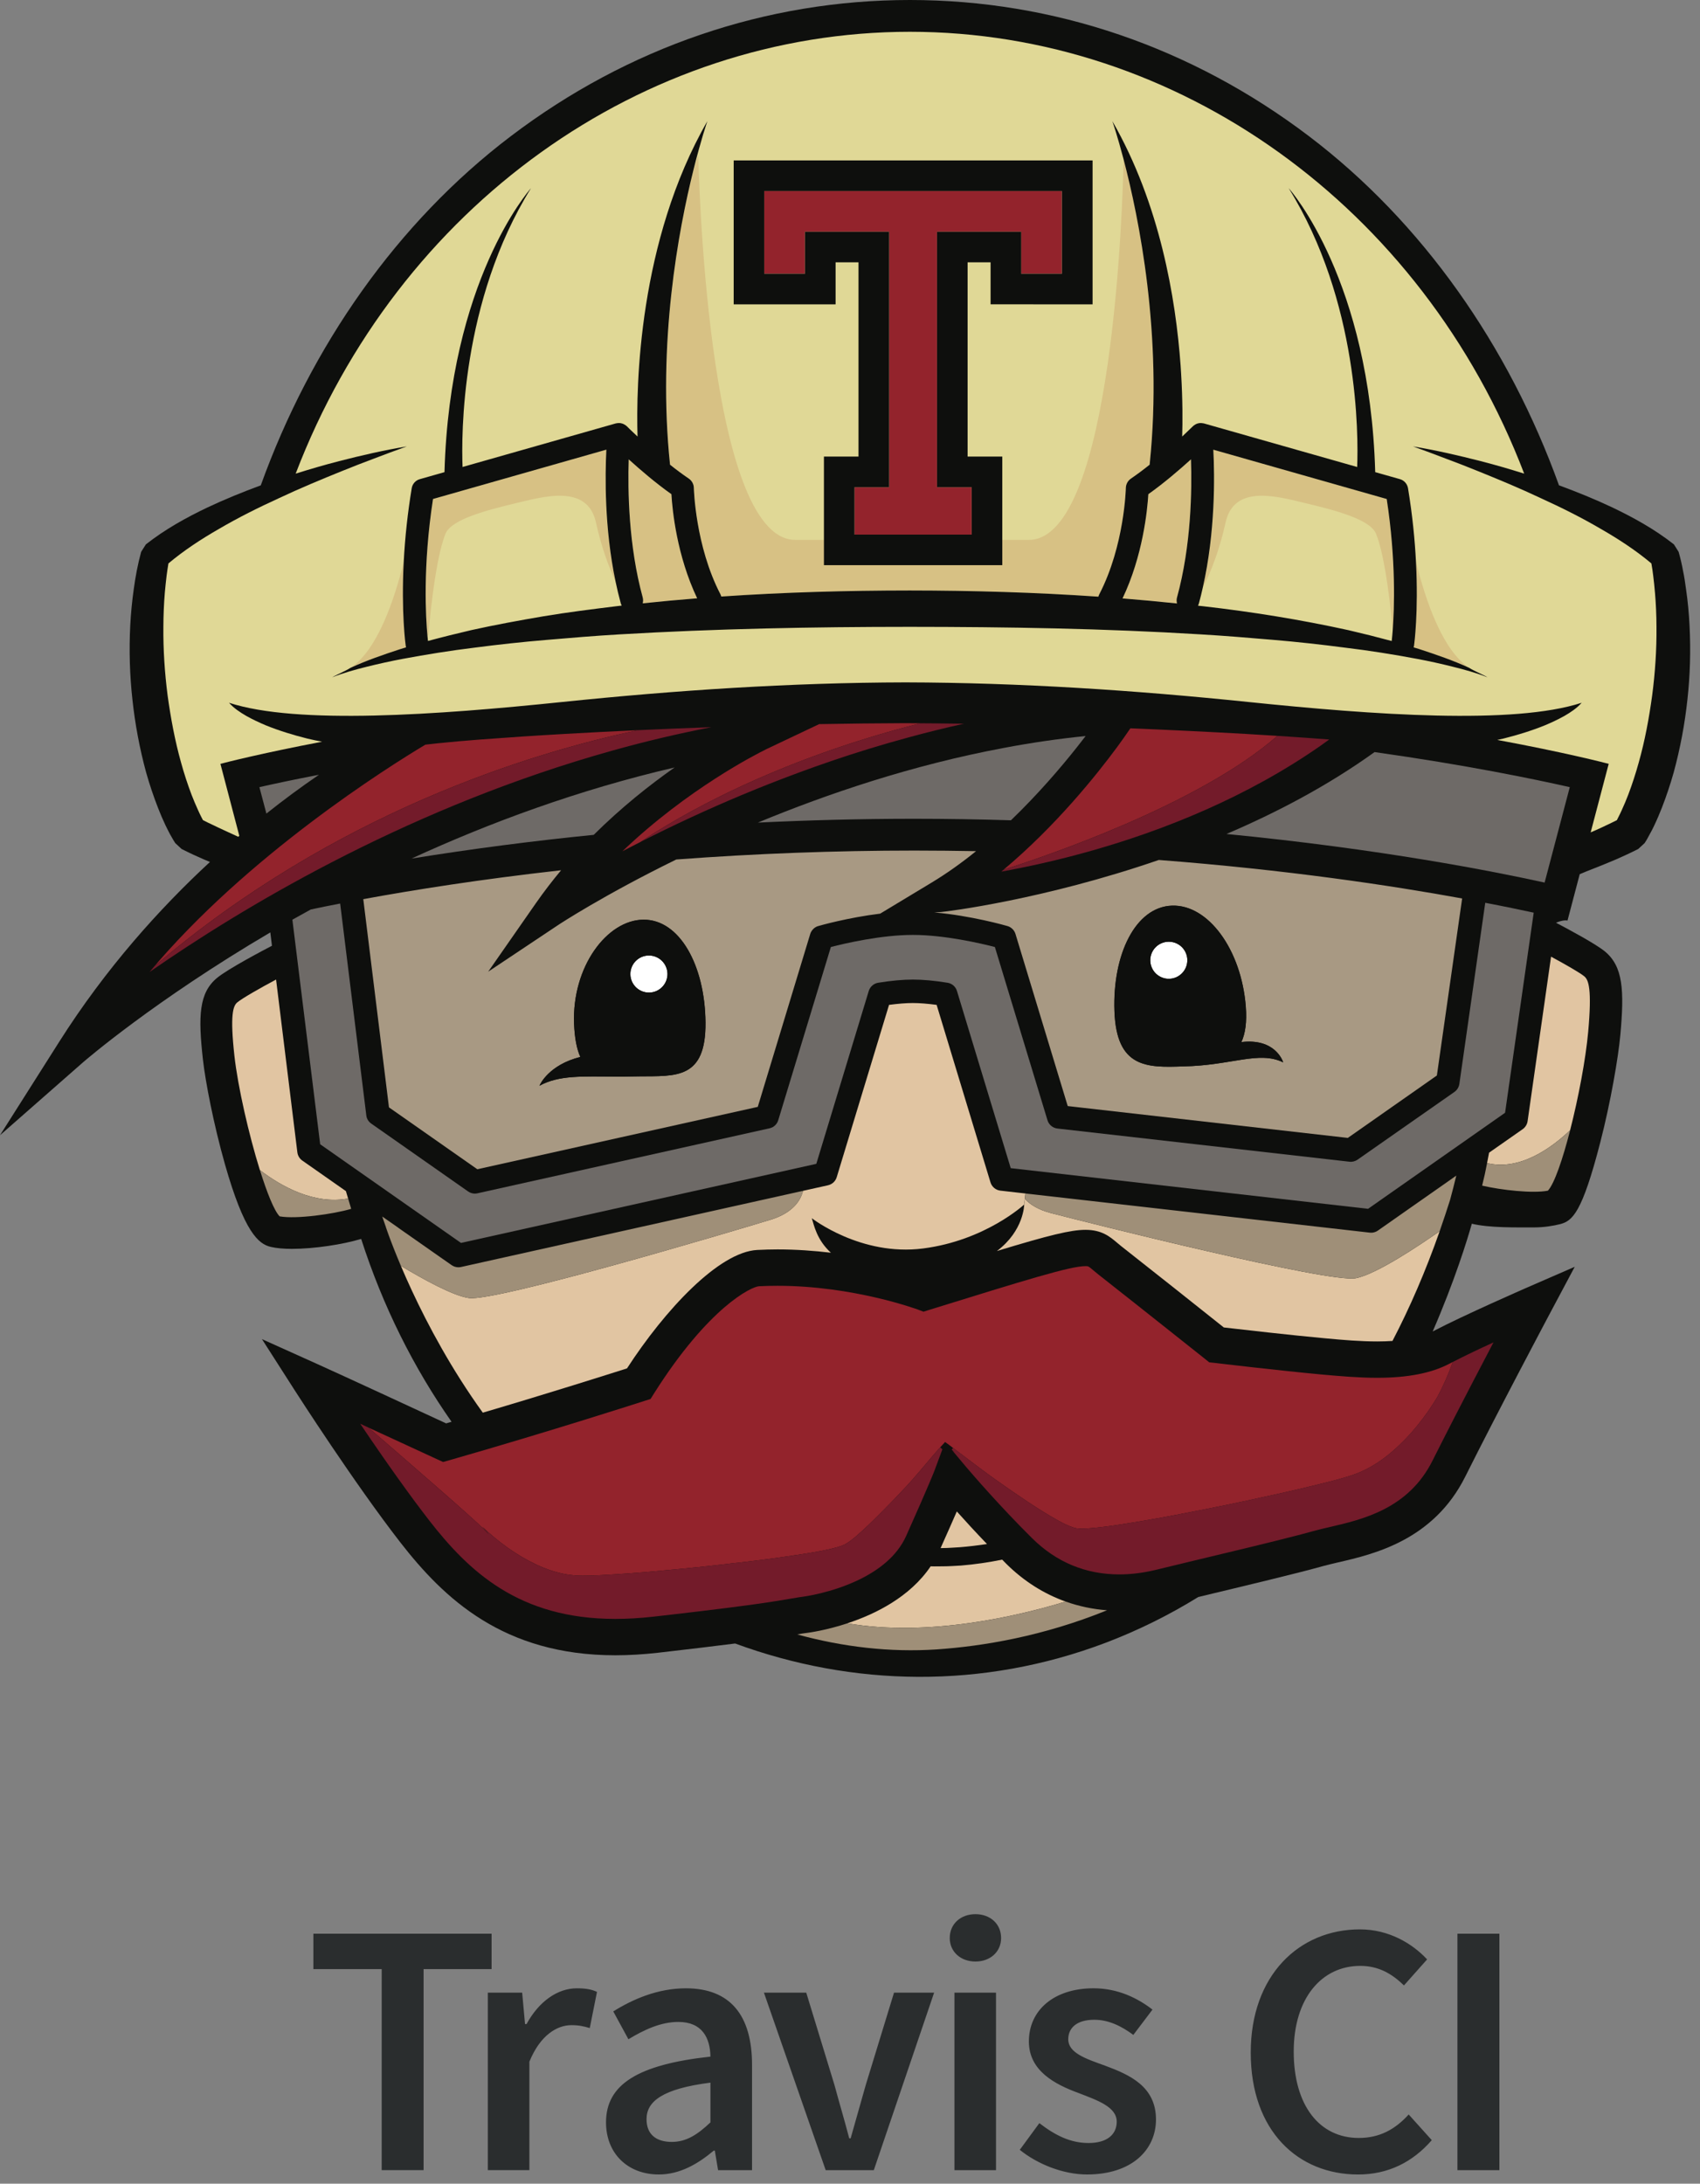 <?xml version="1.0" encoding="UTF-8"?> <svg xmlns="http://www.w3.org/2000/svg" width="95" height="122" viewBox="0 0 95 122" fill="none"><rect x="0" y="0" width="95" height="122" fill="#808080" stroke="none"/> <path d="M94.218 32.906C94.174 32.562 94.121 32.217 94.05 31.881C93.986 31.527 93.904 31.177 93.805 30.831L93.542 30.414C92.459 29.563 91.29 28.92 90.103 28.351C89.123 27.889 88.127 27.485 87.12 27.114C84.314 19.325 79.49 12.419 73.146 7.607C66.59 2.633 58.879 0 50.847 0C42.816 0 35.104 2.633 28.548 7.607C22.204 12.419 17.38 19.326 14.573 27.116C13.569 27.486 12.572 27.891 11.594 28.351C10.404 28.92 9.236 29.563 8.152 30.414L7.888 30.831C7.794 31.178 7.712 31.528 7.644 31.88C7.576 32.218 7.525 32.561 7.476 32.905C7.379 33.587 7.313 34.272 7.278 34.959C7.209 36.335 7.249 37.715 7.4 39.084C7.547 40.457 7.802 41.816 8.164 43.149C8.353 43.819 8.575 44.48 8.828 45.13C8.955 45.458 9.094 45.783 9.248 46.108C9.325 46.27 9.408 46.428 9.493 46.594C9.681 46.924 9.715 46.988 9.795 47.105L10.15 47.433C10.383 47.552 10.575 47.643 10.784 47.742L11.397 48.017C11.511 48.064 11.617 48.11 11.733 48.157C8.949 50.73 5.925 54.075 3.307 58.207L0 63.424L4.642 59.349C4.721 59.28 8.614 55.91 15.106 52.093L15.197 52.839C14.772 53.06 12.731 54.131 12.124 54.639C11.118 55.474 11.069 56.77 11.339 59.188C11.477 60.427 11.942 62.833 12.568 65.039C13.648 68.835 14.44 69.506 15.134 69.663C15.448 69.738 15.852 69.773 16.307 69.773C17.551 69.773 19.144 69.531 20.183 69.217C21.402 73.008 23.129 76.43 25.234 79.434C25.132 79.462 25.032 79.494 24.93 79.523C23.664 78.936 19.237 76.885 17.749 76.216L14.639 74.816L16.478 77.688C16.612 77.895 19.787 82.846 22.379 86.182C24.803 89.294 28.123 92.479 34.387 92.479C35.141 92.479 35.93 92.431 36.743 92.341C38.611 92.126 40.014 91.958 41.081 91.821C47.657 94.237 54.908 94.386 61.789 91.779C63.591 91.093 65.323 90.238 66.963 89.223C69.616 88.586 72.518 87.895 73.951 87.492C74.181 87.43 74.469 87.361 74.768 87.291C76.765 86.831 80.103 86.057 81.883 82.496C83.677 78.904 86.602 73.399 86.632 73.343L88 70.775L85.335 71.934C85.193 71.999 81.816 73.469 80.062 74.388C81.281 71.582 81.999 69.26 82.249 68.368C83.231 68.604 84.688 68.574 85.759 68.574C86.285 68.574 86.827 68.482 87.178 68.393C87.875 68.216 88.412 67.753 89.423 63.837C90.012 61.56 90.434 59.081 90.55 57.807C90.774 55.327 90.701 53.998 89.689 53.159C89.185 52.743 87.705 51.946 86.952 51.553C87.374 51.373 87.58 51.426 87.596 51.431L88.279 48.84C88.52 48.737 88.774 48.633 89.064 48.522C89.476 48.358 89.889 48.195 90.302 48.017L90.911 47.742C91.123 47.642 91.314 47.552 91.547 47.433L91.903 47.105C91.98 46.988 92.021 46.923 92.068 46.834C92.294 46.428 92.373 46.27 92.448 46.108C92.603 45.783 92.74 45.457 92.869 45.13C93.122 44.48 93.343 43.819 93.532 43.149C93.894 41.816 94.15 40.457 94.297 39.084C94.45 37.715 94.485 36.336 94.416 34.959C94.383 34.272 94.317 33.587 94.218 32.906Z" fill="#0E0F0D"></path> <path d="M55.155 86.264C54.651 86.339 54.148 86.401 53.651 86.441C53.327 86.457 52.988 86.489 52.678 86.489L52.562 86.492C52.951 85.626 53.246 84.953 53.469 84.443C53.924 84.953 54.502 85.583 55.155 86.264Z" fill="#E1C5A2"></path> <path d="M54.545 47.553C53.758 48.191 52.929 48.786 52.066 49.307L49.187 51.044C47.382 51.265 45.814 51.711 45.725 51.738C45.672 51.749 45.623 51.774 45.576 51.802C45.433 51.887 45.327 52.021 45.278 52.179L42.346 61.84L26.674 65.325L21.736 61.867L20.301 50.235C23.105 49.72 26.853 49.125 31.356 48.62C30.866 49.206 30.4 49.813 29.961 50.44L27.281 54.287L31.185 51.685C31.244 51.644 33.728 50.009 37.794 48.019C42.224 47.687 46.664 47.521 51.106 47.52C52.276 47.52 53.42 47.534 54.545 47.553V47.553ZM30.151 60.658C31.265 60.056 32.523 60.144 34.492 60.149C34.702 60.152 34.92 60.15 35.147 60.144C35.341 60.144 35.535 60.141 35.742 60.135C37.771 60.114 39.457 60.306 39.427 57.122C39.397 53.938 37.981 51.362 35.953 51.382C33.925 51.4 31.962 54.01 32.083 57.193C32.115 58.022 32.239 58.621 32.433 59.051C30.666 59.496 30.177 60.589 30.151 60.658ZM81.708 50.197L80.296 60.088L75.319 63.574L59.667 61.795L56.747 52.179C56.715 52.074 56.657 51.978 56.579 51.902C56.501 51.825 56.405 51.768 56.3 51.738C56.204 51.709 54.266 51.155 52.212 50.977L52.588 50.953C52.911 50.928 58.309 50.267 64.756 48.046C71.893 48.593 77.723 49.469 81.708 50.197ZM71.708 59.352C71.687 59.275 71.258 57.996 69.374 58.22C69.59 57.747 69.688 57.108 69.619 56.231C69.37 53.053 67.52 50.527 65.494 50.598C63.465 50.668 62.168 53.303 62.28 56.492C62.392 59.673 64.092 59.651 66.12 59.579C68.844 59.527 70.339 58.691 71.708 59.352Z" fill="#A89983"></path> <path d="M66.352 53.63C66.357 53.905 66.253 54.17 66.062 54.368C65.871 54.566 65.61 54.68 65.335 54.685C65.199 54.688 65.064 54.663 64.938 54.613C64.811 54.563 64.696 54.489 64.598 54.395C64.5 54.3 64.422 54.187 64.368 54.062C64.313 53.938 64.284 53.803 64.282 53.667C64.279 53.532 64.303 53.397 64.353 53.27C64.403 53.143 64.477 53.028 64.571 52.93C64.665 52.832 64.778 52.753 64.903 52.699C65.027 52.645 65.161 52.615 65.297 52.613C65.433 52.61 65.569 52.634 65.696 52.684C65.823 52.733 65.939 52.807 66.037 52.902C66.135 52.997 66.213 53.11 66.267 53.235C66.321 53.36 66.35 53.494 66.352 53.63M37.301 54.392C37.308 54.667 37.206 54.932 37.017 55.132C36.828 55.331 36.568 55.447 36.294 55.454C36.158 55.458 36.022 55.435 35.894 55.387C35.767 55.338 35.65 55.265 35.551 55.171C35.452 55.078 35.372 54.965 35.316 54.841C35.261 54.716 35.23 54.582 35.227 54.445C35.223 54.309 35.247 54.174 35.296 54.047C35.345 53.919 35.418 53.803 35.512 53.705C35.606 53.606 35.718 53.527 35.843 53.472C35.967 53.416 36.102 53.386 36.238 53.383C36.513 53.376 36.779 53.479 36.978 53.668C37.178 53.857 37.294 54.118 37.301 54.392Z" fill="white"></path> <path d="M88.535 54.548C88.291 54.346 87.474 53.879 86.677 53.448L85.365 62.642C85.352 62.731 85.32 62.816 85.273 62.892C85.225 62.969 85.163 63.035 85.09 63.087L83.213 64.399C83.169 64.621 83.134 64.807 83.101 64.98C84.945 65.434 86.736 64.104 87.742 63.145C88.207 61.334 88.612 59.183 88.752 57.644C88.966 55.258 88.776 54.746 88.535 54.548ZM59.549 89.478C58.331 89.045 57.215 88.338 56.243 87.378C56.162 87.295 56.085 87.216 56.004 87.135C55.244 87.29 54.475 87.401 53.702 87.466C53.371 87.481 53.057 87.509 52.712 87.509L52.203 87.513L52.007 87.509C50.843 89.237 48.887 90.188 47.353 90.693C51.908 91.475 56.92 90.279 59.549 89.478ZM19.453 66.961C19.413 66.822 19.37 66.685 19.33 66.546L16.892 64.839C16.817 64.786 16.754 64.718 16.706 64.639C16.659 64.56 16.629 64.472 16.617 64.38L15.428 54.726C14.549 55.195 13.531 55.775 13.261 56.002C13.026 56.196 12.846 56.691 13.1 58.991C13.293 60.721 13.901 63.378 14.521 65.369C15.756 66.313 17.575 67.308 19.453 66.961ZM55.904 66.52C55.777 66.505 55.656 66.454 55.558 66.371C55.459 66.289 55.387 66.18 55.35 66.056L52.341 56.141C51.837 56.075 51.389 56.038 51.011 56.038C50.631 56.038 50.186 56.075 49.682 56.141L46.757 65.771C46.723 65.882 46.66 65.982 46.575 66.061C46.489 66.14 46.385 66.194 46.271 66.22L44.873 66.531C44.754 67.025 44.352 67.75 43.055 68.147C40.962 68.786 27.714 72.734 26.204 72.52C25.322 72.396 23.643 71.47 22.402 70.721C21.905 69.552 21.63 68.756 21.567 68.568V68.564L21.564 68.568C21.739 69.081 23.468 74.057 26.98 78.925C30.746 77.815 33.998 76.78 35.038 76.451C37.156 73.185 40.174 69.944 42.317 69.834C42.694 69.815 43.072 69.805 43.45 69.804C44.5 69.804 45.503 69.879 46.433 69.989C45.643 69.271 45.481 68.433 45.366 68.06C45.366 68.06 48.103 70.201 51.584 69.751C55.071 69.304 57.234 67.296 57.234 67.296L57.303 66.679L55.904 66.52" fill="#E1C5A2"></path> <path d="M58.736 67.775C58.014 67.588 57.559 67.29 57.271 66.98L57.235 67.296C57.235 67.296 57.223 68.76 55.707 69.894C58.627 69.009 59.834 68.71 60.661 68.71C61.571 68.71 62.021 69.09 62.416 69.423C62.49 69.485 62.565 69.551 62.655 69.621C64.571 71.129 66.482 72.644 68.389 74.164C69.302 74.27 72.204 74.602 74.03 74.768C75.081 74.866 76.033 74.945 76.966 74.945C77.264 74.945 77.547 74.935 77.815 74.917C78.777 73.073 79.664 71.033 80.453 68.785C79.373 69.542 76.913 71.2 75.76 71.413C74.261 71.694 60.85 68.324 58.736 67.775Z" fill="#E1C5A2"></path> <path d="M92.482 33.099C92.456 32.783 92.423 32.467 92.383 32.151C92.357 31.926 92.323 31.701 92.283 31.478C91.436 30.766 90.473 30.131 89.471 29.557C88.386 28.92 87.25 28.354 86.09 27.826C84.939 27.282 83.755 26.791 82.567 26.311C81.973 26.069 81.375 25.837 80.773 25.614C80.174 25.38 79.569 25.162 78.963 24.941C80.234 25.152 81.496 25.443 82.748 25.764C83.562 25.972 84.371 26.209 85.175 26.462C79.453 11.511 65.779 1.776 50.847 1.776C35.914 1.776 22.241 11.512 16.523 26.462C17.326 26.209 18.137 25.972 18.947 25.764C20.198 25.442 21.46 25.152 22.734 24.941C22.124 25.162 21.521 25.38 20.918 25.614C20.318 25.838 19.72 26.07 19.127 26.311C17.938 26.791 16.757 27.282 15.603 27.826C14.446 28.354 13.31 28.92 12.224 29.557C11.222 30.131 10.261 30.766 9.412 31.478C9.375 31.702 9.341 31.926 9.312 32.151C9.274 32.467 9.24 32.783 9.212 33.099C9.159 33.737 9.132 34.377 9.13 35.017C9.117 36.298 9.204 37.58 9.365 38.846C9.541 40.118 9.774 41.381 10.118 42.603C10.285 43.211 10.481 43.811 10.704 44.4C10.817 44.691 10.939 44.98 11.066 45.258C11.129 45.397 11.193 45.535 11.261 45.666L11.343 45.821C11.437 45.868 11.535 45.918 11.628 45.963L12.196 46.234C12.514 46.38 12.953 46.588 13.316 46.751C13.336 46.732 13.357 46.714 13.373 46.696L12.318 42.676C12.542 42.615 14.546 42.097 18 41.438C17.72 41.386 17.441 41.327 17.164 41.261C16.378 41.064 15.602 40.826 14.849 40.522C14.477 40.364 14.109 40.193 13.759 39.995C13.41 39.793 13.066 39.566 12.799 39.263C16.592 40.502 24.433 39.942 31.404 39.221C37.777 38.563 44.17 38.139 50.592 38.124C57.014 38.139 63.408 38.563 69.778 39.221C76.752 39.942 84.593 40.502 88.386 39.263C88.121 39.566 87.776 39.793 87.429 39.995C87.076 40.193 86.708 40.365 86.335 40.522C85.583 40.826 84.81 41.064 84.023 41.261C83.906 41.289 83.788 41.313 83.671 41.339C87.46 42.042 89.664 42.613 89.898 42.675L88.89 46.505C89.095 46.416 89.3 46.327 89.498 46.234L90.068 45.963C90.161 45.918 90.259 45.868 90.355 45.821L90.432 45.666C90.501 45.534 90.567 45.397 90.629 45.258C90.757 44.98 90.879 44.691 90.99 44.4C91.213 43.81 91.408 43.21 91.576 42.603C91.922 41.381 92.154 40.117 92.328 38.846C92.493 37.579 92.58 36.298 92.568 35.016C92.566 34.377 92.537 33.737 92.483 33.099" fill="#E0D896"></path> <path d="M66.558 25.663C66.616 27.373 66.574 30.477 65.777 33.38C65.745 33.491 65.749 33.607 65.777 33.714C64.763 33.608 63.748 33.515 62.732 33.433C63.871 31.047 64.119 28.506 64.175 27.61C65.049 26.989 65.919 26.243 66.558 25.663ZM37.523 27.61C37.576 28.505 37.824 31.04 38.962 33.427C37.947 33.508 36.932 33.601 35.92 33.709C35.947 33.606 35.949 33.492 35.92 33.381C35.124 30.481 35.082 27.378 35.137 25.663C35.778 26.243 36.645 26.989 37.523 27.61ZM79.022 36.084C79.016 36.112 79.009 36.141 79 36.169C79.112 36.201 79.221 36.233 79.332 36.27C80.271 36.577 81.21 36.899 82.107 37.313C80.609 36.34 79.66 33.533 79.13 31.387C79.276 34.196 79.035 35.977 79.022 36.084ZM33.888 25.123L24.2 27.878C23.62 31.647 23.797 34.525 23.89 35.523L23.939 35.494C23.939 35.494 24.255 31.389 24.898 29.814C25.23 29.005 27.258 28.489 28.803 28.119C30.353 27.752 32.824 27.014 33.303 29.189C33.599 30.533 34.007 31.651 34.397 32.475C33.775 29.487 33.815 26.565 33.888 25.123ZM67.805 25.123C67.885 26.621 67.921 29.717 67.219 32.825C67.659 31.98 68.148 30.735 68.489 29.189C68.968 27.014 71.438 27.752 72.987 28.12C74.536 28.489 76.562 29.005 76.893 29.814C77.439 31.147 77.748 34.291 77.829 35.226C77.921 34.024 78.024 31.322 77.496 27.878L67.805 25.123ZM37.446 25.962C37.787 26.236 38.139 26.496 38.5 26.742C38.669 26.86 38.773 27.052 38.777 27.258C38.779 27.291 38.851 30.483 40.263 33.2C40.283 33.241 40.297 33.286 40.311 33.328C43.819 33.089 47.338 32.992 50.848 32.99C54.36 32.992 57.876 33.096 61.383 33.336C61.397 33.29 61.41 33.245 61.434 33.2C62.843 30.483 62.919 27.291 62.919 27.258C62.922 27.156 62.948 27.057 62.996 26.967C63.045 26.877 63.114 26.8 63.198 26.742C63.546 26.504 63.884 26.253 64.212 25.989L64.257 25.864C64.99 18.725 63.645 12.145 62.79 8.894C62.745 11.117 62.218 30.164 57.492 30.164H44.446C39.427 30.164 39.023 8.689 39.023 8.689L38.765 9.452C37.909 12.876 36.734 19.17 37.446 25.962ZM22.694 36.167C22.69 36.139 22.682 36.112 22.676 36.084C22.66 35.977 22.418 34.194 22.564 31.382C22.034 33.529 21.082 36.341 19.582 37.314C20.479 36.898 21.423 36.576 22.363 36.268C22.472 36.233 22.585 36.201 22.694 36.167Z" fill="#D7C184"></path> <path d="M83.102 64.98C83.023 65.403 82.93 65.823 82.825 66.24C83.901 66.491 85.66 66.686 86.501 66.522C86.861 66.131 87.326 64.774 87.743 63.145C86.737 64.105 84.946 65.434 83.102 64.98M44.547 91.314C47.117 92.018 49.742 92.323 52.328 92.152C54.922 91.976 58.29 91.416 61.865 89.964C61.075 89.907 60.297 89.743 59.55 89.478C56.921 90.28 51.91 91.476 47.355 90.694C46.149 91.091 45.204 91.215 45.112 91.226C44.922 91.248 44.764 91.274 44.547 91.315M19.625 67.537C19.565 67.346 19.511 67.153 19.454 66.961C17.576 67.309 15.757 66.313 14.523 65.37C14.923 66.647 15.326 67.652 15.627 67.957C16.558 68.12 18.616 67.835 19.625 67.537ZM22.403 70.722C23.644 71.47 25.322 72.397 26.205 72.52C27.715 72.734 40.963 68.786 43.056 68.147C44.352 67.75 44.755 67.025 44.874 66.531L25.761 70.787C25.714 70.796 25.666 70.801 25.618 70.802H25.616C25.484 70.802 25.352 70.761 25.24 70.683L24.495 70.163L22.263 68.6V68.596L21.362 67.967C21.377 68.018 21.396 68.069 21.412 68.119C21.463 68.268 21.514 68.418 21.568 68.564V68.567C21.631 68.756 21.906 69.552 22.402 70.721M81.03 67.05C81.152 66.599 81.272 66.142 81.381 65.68L80.718 66.147L78.932 67.397L77 68.751C76.901 68.82 76.786 68.861 76.667 68.87C76.628 68.872 76.589 68.871 76.55 68.867L57.304 66.679L57.271 66.979C57.559 67.29 58.014 67.588 58.736 67.775C60.85 68.323 74.26 71.693 75.76 71.412C76.912 71.199 79.373 69.541 80.452 68.784C80.461 68.758 80.47 68.732 80.479 68.706C80.67 68.156 80.854 67.605 81.03 67.05Z" fill="#9F8F78"></path> <path d="M60.669 41.121C60.518 41.317 60.352 41.531 60.174 41.755C59.26 42.91 57.994 44.384 56.494 45.829C54.699 45.773 52.903 45.745 51.107 45.744C48.056 45.744 45.13 45.825 42.352 45.958C46.279 44.331 50.994 42.74 56.101 41.785C57.614 41.497 59.138 41.276 60.669 41.121ZM37.698 42.878C36.294 43.863 34.713 45.118 33.179 46.642C29.772 46.982 26.376 47.424 22.995 47.968C27.342 45.971 32.303 44.131 37.698 42.878ZM85.707 50.99L84.107 62.17L76.451 67.535L56.482 65.264L53.477 55.365C53.442 55.247 53.374 55.142 53.281 55.06C53.189 54.979 53.075 54.926 52.954 54.906C52.215 54.786 51.561 54.728 51.015 54.728C50.467 54.728 49.814 54.786 49.07 54.906C48.949 54.927 48.836 54.981 48.744 55.062C48.652 55.143 48.584 55.248 48.548 55.365L45.617 65.023L25.761 69.441L17.892 63.929L16.339 51.382C16.681 51.191 17.024 51.001 17.367 50.812C17.855 50.706 18.403 50.596 19.009 50.48L20.471 62.321C20.491 62.505 20.595 62.668 20.747 62.774L26.162 66.568C26.27 66.643 26.404 66.686 26.535 66.686C26.583 66.686 26.63 66.679 26.681 66.669L43.006 63.037C43.062 63.023 43.117 63.003 43.169 62.978C43.319 62.896 43.439 62.758 43.489 62.587L46.431 52.908C47.219 52.706 49.239 52.233 51.014 52.233C52.786 52.233 54.806 52.706 55.596 52.908L58.536 62.587C58.611 62.837 58.831 63.02 59.09 63.05L75.418 64.905C75.574 64.923 75.736 64.879 75.865 64.788L81.282 61.002C81.428 60.897 81.528 60.733 81.553 60.555L82.999 50.438C84.085 50.645 84.993 50.836 85.707 50.99ZM87.723 43.977L86.317 49.309C83.442 48.675 77.13 47.431 68.537 46.594C71.343 45.397 74.202 43.897 76.814 42.018C81.928 42.74 85.682 43.516 87.723 43.977ZM14.496 43.977L14.887 45.454C15.84 44.695 16.82 43.971 17.826 43.285C16.45 43.549 15.327 43.789 14.496 43.977Z" fill="#6E6A67"></path> <path d="M69.624 41.004C67.472 40.882 65.321 40.779 63.168 40.69C62.927 41.045 62.68 41.395 62.426 41.741C61.273 43.302 58.998 46.147 56.083 48.589C58.277 47.894 66.978 44.975 71.385 41.112C70.798 41.074 70.211 41.038 69.624 41.004ZM53.856 40.435L53.864 40.433C52.773 40.419 51.681 40.407 50.591 40.403H50.589C48.983 40.408 47.382 40.428 45.777 40.456L42.817 41.859C42.801 41.865 42.786 41.873 42.773 41.883C42.328 42.1 38.442 44.061 34.783 47.559C35.103 47.39 35.443 47.215 35.792 47.038C37.793 45.694 43.13 42.51 51.428 40.412C52.237 40.416 53.047 40.421 53.856 40.435ZM35.666 40.793C34.296 40.856 32.925 40.926 31.555 41.004C29.968 41.093 28.385 41.2 26.803 41.319C26.014 41.38 25.224 41.447 24.442 41.529C24.215 41.551 23.993 41.576 23.77 41.604C21.704 42.84 13.794 47.805 8.359 54.304C8.453 54.191 8.55 54.08 8.645 53.968C18.707 45.384 29.737 42.043 35.666 40.793ZM81.184 76.093L81.003 76.186C79.994 76.716 78.672 76.976 76.963 76.976C75.946 76.976 74.949 76.891 73.843 76.791C71.636 76.589 67.899 76.149 67.861 76.142L67.575 76.112L67.349 75.93C67.314 75.907 64.043 73.297 61.397 71.218C61.289 71.13 61.192 71.047 61.103 70.977C60.824 70.738 60.824 70.738 60.658 70.738C59.809 70.738 57.342 71.504 51.94 73.178L51.608 73.284L51.28 73.159C51.243 73.15 47.699 71.836 43.451 71.836C43.103 71.836 42.756 71.844 42.419 71.861C41.993 71.883 39.606 73.017 36.55 77.847L36.355 78.159L36.003 78.272C35.952 78.288 30.696 79.984 25.121 81.579L24.761 81.68L24.417 81.522C24.381 81.509 22.204 80.497 20.129 79.546C20.282 79.617 20.436 79.686 20.589 79.757C22.637 81.525 26.56 84.925 26.995 85.397C27.056 85.464 27.14 85.547 27.239 85.641C27.139 85.526 27.04 85.409 26.944 85.29L26.941 85.286L26.941 85.287C27.845 86.143 28.853 86.883 29.955 87.404C30.505 87.663 31.081 87.863 31.667 87.96C31.963 88.008 32.25 88.033 32.549 88.033C32.852 88.033 33.162 88.024 33.471 88.009C34.696 87.946 35.933 87.852 37.167 87.732C38.399 87.621 39.633 87.498 40.864 87.349C42.093 87.216 43.322 87.061 44.541 86.872C45.152 86.784 45.759 86.683 46.351 86.551C46.642 86.483 46.946 86.407 47.176 86.303C47.387 86.202 47.642 86 47.866 85.807C48.325 85.412 48.768 84.975 49.206 84.538C49.646 84.098 50.078 83.651 50.503 83.197C51.224 82.441 51.843 81.638 52.542 80.86C52.632 80.763 52.723 80.661 52.816 80.561C52.816 80.562 52.816 80.562 52.817 80.562L52.825 80.572C52.971 80.677 53.117 80.783 53.259 80.894C54.1 81.522 54.968 82.201 55.806 82.787C56.886 83.545 57.98 84.306 59.111 84.939C59.393 85.096 59.685 85.243 59.964 85.335C60 85.348 60.03 85.354 60.058 85.358C60.078 85.371 60.153 85.383 60.161 85.383C60.217 85.391 60.29 85.395 60.361 85.4C60.514 85.401 60.671 85.395 60.829 85.387C61.467 85.343 62.114 85.25 62.762 85.149C64.055 84.947 65.352 84.714 66.641 84.456C67.933 84.209 69.224 83.944 70.506 83.659C71.793 83.385 73.075 83.087 74.351 82.764C74.984 82.593 75.618 82.436 76.183 82.165C76.76 81.896 77.296 81.528 77.789 81.105C78.784 80.258 79.621 79.207 80.316 78.062L80.314 78.066C80.656 77.432 80.946 76.772 81.184 76.093ZM57.066 15.294H59.341V10.672H42.706V15.294H44.981V12.947H49.685V27.219H47.748V29.869H54.297V27.219H52.36V12.947H57.066V15.294Z" fill="#93232C"></path> <path d="M74.278 41.317C74.274 41.314 74.269 41.313 74.264 41.313C73.323 41.242 72.38 41.176 71.438 41.115L71.384 41.112C66.976 44.975 58.276 47.894 56.083 48.589C56.04 48.625 55.998 48.661 55.956 48.697C58.779 48.188 62.997 47.18 67.375 45.242C69.528 44.289 71.72 43.112 73.804 41.657C73.965 41.545 74.121 41.428 74.278 41.317ZM51.428 40.411C43.13 42.509 37.793 45.693 35.792 47.038C37.64 46.097 39.522 45.226 41.434 44.425C41.664 44.329 41.895 44.234 42.127 44.14C42.199 44.11 42.271 44.081 42.344 44.051C42.536 43.974 42.73 43.897 42.925 43.819C43.034 43.777 43.141 43.734 43.251 43.692C43.426 43.623 43.603 43.555 43.782 43.486C43.915 43.436 44.049 43.385 44.184 43.335C44.347 43.272 44.512 43.21 44.678 43.15C44.833 43.092 44.99 43.036 45.146 42.979C45.3 42.923 45.453 42.868 45.608 42.813C45.785 42.751 45.962 42.689 46.142 42.627C46.283 42.578 46.423 42.529 46.566 42.481C46.775 42.41 46.986 42.34 47.198 42.27C47.314 42.232 47.43 42.194 47.547 42.155C47.878 42.048 48.214 41.942 48.551 41.838C49.287 41.612 50.039 41.397 50.804 41.189C51.815 40.913 52.833 40.662 53.856 40.435C53.047 40.421 52.237 40.416 51.428 40.411ZM35.666 40.793C29.737 42.043 18.707 45.384 8.645 53.968C8.55 54.08 8.453 54.191 8.359 54.304C13.474 50.748 22.265 45.463 33.133 42.248C33.484 42.144 33.837 42.043 34.192 41.943C36.029 41.428 37.886 40.989 39.76 40.626C38.396 40.674 37.031 40.731 35.666 40.793ZM83.143 75.145C83.039 75.192 82.935 75.241 82.831 75.29C82.775 75.316 82.72 75.342 82.663 75.368L82.529 75.432L82.323 75.53C82.295 75.544 82.265 75.558 82.236 75.573C82.158 75.61 82.08 75.646 82.005 75.683L81.955 75.708C81.872 75.749 81.79 75.788 81.71 75.828L81.685 75.84C81.508 75.927 81.341 76.012 81.184 76.092C80.946 76.772 80.654 77.433 80.311 78.068L80.315 78.063C80.313 78.065 80.311 78.067 80.31 78.07C79.616 79.209 78.78 80.257 77.788 81.104C77.294 81.526 76.758 81.895 76.182 82.163C75.616 82.435 74.983 82.591 74.35 82.763C73.077 83.083 71.794 83.384 70.505 83.657C69.221 83.942 67.932 84.208 66.64 84.454C65.351 84.713 64.055 84.946 62.76 85.147C62.113 85.249 61.466 85.341 60.828 85.385C60.672 85.394 60.516 85.398 60.361 85.398C60.293 85.395 60.227 85.389 60.16 85.381C60.125 85.378 60.09 85.37 60.057 85.357C60.025 85.353 59.993 85.345 59.962 85.333C59.683 85.242 59.392 85.094 59.109 84.937C57.979 84.303 56.885 83.544 55.805 82.785C54.968 82.199 54.098 81.52 53.258 80.892L53.184 80.996L53.19 81.002C53.242 81.049 53.295 81.093 53.347 81.139L53.343 81.137C53.305 81.108 53.268 81.08 53.232 81.054L53.937 81.894C53.939 81.897 53.966 81.93 54.018 81.99C54.377 82.412 55.882 84.159 57.669 85.931C59.03 87.28 60.671 87.961 62.554 87.961C63.197 87.961 63.873 87.877 64.555 87.715C65.186 87.559 65.873 87.396 66.577 87.226C68.664 86.729 70.976 86.175 72.511 85.777C72.613 85.75 72.713 85.724 72.808 85.699C73.025 85.641 73.222 85.589 73.398 85.54C73.698 85.457 74.001 85.382 74.305 85.316C76.166 84.884 78.712 84.294 80.059 81.592C80.464 80.786 80.872 79.983 81.284 79.181C81.959 77.869 82.64 76.56 83.326 75.254C83.326 75.253 83.326 75.253 83.326 75.253L83.46 74.997L83.143 75.145ZM52.663 80.974L52.542 80.859C51.843 81.637 51.224 82.44 50.503 83.197C50.078 83.65 49.646 84.097 49.206 84.537C48.768 84.974 48.325 85.413 47.866 85.806C47.642 85.999 47.387 86.202 47.176 86.302C46.946 86.406 46.642 86.482 46.351 86.55C45.759 86.682 45.152 86.782 44.541 86.872C43.323 87.06 42.093 87.216 40.864 87.347C39.633 87.497 38.399 87.621 37.167 87.731C35.934 87.851 34.696 87.945 33.471 88.008C33.162 88.022 32.852 88.032 32.549 88.032C32.25 88.032 31.962 88.008 31.667 87.959C31.081 87.862 30.504 87.662 29.955 87.404C28.854 86.883 27.845 86.142 26.941 85.286L26.944 85.289C27.066 85.439 27.201 85.58 27.329 85.723C27.298 85.695 27.268 85.666 27.239 85.64C27.14 85.546 27.056 85.463 26.995 85.395C26.559 84.924 22.636 81.524 20.589 79.756C20.436 79.685 20.282 79.616 20.129 79.544C20.516 80.118 20.907 80.689 21.302 81.258C21.905 82.129 22.522 82.992 23.151 83.845C23.423 84.211 23.698 84.575 23.977 84.935C26.203 87.8 29.006 90.447 34.384 90.447C35.057 90.447 35.774 90.406 36.509 90.322C36.681 90.304 36.847 90.284 37.011 90.265C37.169 90.247 37.324 90.23 37.474 90.212C42.15 89.674 43.433 89.445 44.145 89.322C44.329 89.29 44.486 89.263 44.657 89.237C44.723 89.228 44.791 89.217 44.862 89.208C44.888 89.206 46.47 89.002 48.016 88.25C49.081 87.733 50.129 86.955 50.641 85.806C51.936 82.91 52.199 82.219 52.209 82.193L52.663 80.974Z" fill="#731B2A"></path> <path d="M65.332 54.685C65.606 54.68 65.868 54.566 66.058 54.368C66.249 54.171 66.353 53.906 66.349 53.631C66.347 53.495 66.318 53.36 66.263 53.235C66.209 53.11 66.131 52.997 66.033 52.903C65.935 52.808 65.819 52.734 65.692 52.684C65.565 52.635 65.429 52.611 65.293 52.614C65.157 52.616 65.023 52.645 64.898 52.7C64.773 52.754 64.66 52.832 64.566 52.93C64.472 53.028 64.398 53.144 64.348 53.271C64.299 53.398 64.275 53.533 64.277 53.669C64.282 53.943 64.396 54.205 64.594 54.395C64.792 54.586 65.057 54.691 65.332 54.685ZM71.704 59.352C70.335 58.691 68.84 59.528 66.116 59.579C64.088 59.652 62.388 59.673 62.276 56.492C62.164 53.303 63.461 50.668 65.489 50.598C67.516 50.527 69.366 53.053 69.615 56.231C69.683 57.108 69.586 57.747 69.37 58.221C71.254 57.995 71.683 59.275 71.704 59.352ZM36.291 55.454C36.565 55.447 36.825 55.331 37.014 55.132C37.203 54.932 37.305 54.667 37.298 54.392C37.291 54.118 37.175 53.857 36.975 53.668C36.776 53.478 36.51 53.376 36.235 53.383C36.099 53.387 35.965 53.417 35.84 53.473C35.716 53.528 35.604 53.608 35.511 53.706C35.417 53.805 35.344 53.921 35.295 54.048C35.247 54.175 35.224 54.311 35.227 54.447C35.231 54.583 35.261 54.717 35.317 54.841C35.372 54.965 35.452 55.077 35.55 55.171C35.649 55.264 35.765 55.337 35.892 55.386C36.02 55.435 36.155 55.458 36.291 55.454V55.454ZM39.422 57.122C39.453 60.306 37.766 60.114 35.737 60.135C35.531 60.141 35.337 60.144 35.142 60.144C34.916 60.15 34.697 60.153 34.487 60.148C32.518 60.144 31.26 60.056 30.146 60.658C30.172 60.589 30.662 59.496 32.429 59.05C32.234 58.62 32.111 58.021 32.079 57.193C31.957 54.01 33.921 51.4 35.949 51.382C37.977 51.361 39.392 53.937 39.422 57.122ZM77.827 35.226C77.813 35.422 77.794 35.617 77.772 35.813C76.968 35.596 76.161 35.394 75.35 35.206C72.671 34.618 69.96 34.181 67.235 33.87C67.141 33.858 67.045 33.852 66.949 33.84C66.967 33.799 66.984 33.759 66.996 33.719C67.078 33.421 67.148 33.123 67.216 32.825C67.918 29.717 67.882 26.622 67.803 25.124L77.493 27.879C78.021 31.323 77.918 34.024 77.827 35.226ZM65.774 33.38C65.742 33.491 65.746 33.607 65.774 33.715C64.761 33.608 63.746 33.515 62.73 33.433C63.868 31.047 64.116 28.506 64.172 27.61C65.047 26.989 65.916 26.243 66.555 25.663C66.613 27.373 66.571 30.477 65.774 33.38H65.774ZM35.917 33.708C35.944 33.605 35.946 33.491 35.917 33.38C35.121 30.481 35.079 27.378 35.134 25.663C35.775 26.243 36.642 26.989 37.52 27.61C37.573 28.505 37.822 31.041 38.959 33.427C37.944 33.507 36.93 33.601 35.917 33.708ZM34.453 33.868C33.094 34.034 31.733 34.205 30.379 34.43C29.029 34.661 27.678 34.907 26.339 35.204C25.527 35.393 24.722 35.593 23.916 35.81C23.909 35.747 23.899 35.649 23.887 35.523C23.794 34.524 23.617 31.647 24.198 27.878L33.885 25.122C33.812 26.564 33.772 29.486 34.395 32.474C34.482 32.889 34.58 33.304 34.693 33.717C34.706 33.758 34.722 33.798 34.74 33.835C34.642 33.847 34.549 33.855 34.453 33.868L34.453 33.868ZM83.021 37.78C82.939 37.741 82.857 37.7 82.779 37.662C82.659 37.604 82.526 37.538 82.374 37.464C82.281 37.419 82.191 37.369 82.104 37.313C81.208 36.898 80.268 36.577 79.329 36.269C79.219 36.233 79.109 36.2 78.998 36.168C79.007 36.14 79.014 36.112 79.019 36.083C79.033 35.977 79.274 34.195 79.128 31.387C79.067 30.187 78.934 28.8 78.683 27.276C78.663 27.158 78.61 27.047 78.53 26.957C78.45 26.867 78.346 26.802 78.231 26.769L76.85 26.378C76.552 15.69 72.152 10.668 72.014 10.512C75.945 16.839 75.911 24.342 75.842 26.091L67.279 23.657C67.273 23.657 67.267 23.657 67.259 23.653C67.223 23.645 67.186 23.64 67.149 23.637C67.141 23.637 67.132 23.635 67.118 23.635C67.071 23.633 67.024 23.637 66.978 23.647C66.971 23.647 66.964 23.653 66.955 23.653C66.917 23.661 66.879 23.674 66.844 23.691C66.831 23.698 66.819 23.706 66.806 23.71C66.777 23.729 66.749 23.746 66.721 23.766C66.715 23.77 66.706 23.774 66.701 23.78C66.692 23.786 66.689 23.792 66.684 23.796C66.676 23.805 66.666 23.811 66.66 23.817C66.652 23.825 66.421 24.051 66.063 24.389C66.088 23.588 66.094 22.362 66.003 20.866L65.976 20.434C65.706 16.674 64.818 11.392 62.161 6.768C62.184 6.835 62.447 7.602 62.787 8.894C63.641 12.145 64.987 18.724 64.254 25.864C64.25 25.897 64.248 25.929 64.244 25.962C64.233 25.971 64.221 25.98 64.21 25.989C63.881 26.253 63.542 26.504 63.195 26.742C63.111 26.8 63.042 26.877 62.993 26.967C62.945 27.056 62.918 27.156 62.915 27.258C62.915 27.29 62.84 30.482 61.432 33.2C61.407 33.245 61.394 33.289 61.379 33.336C57.873 33.095 54.357 32.993 50.845 32.99C47.334 32.992 43.816 33.089 40.308 33.328C40.294 33.285 40.28 33.24 40.259 33.2C38.848 30.482 38.776 27.29 38.773 27.258C38.772 27.156 38.745 27.056 38.697 26.967C38.649 26.877 38.581 26.8 38.497 26.742C38.135 26.496 37.784 26.236 37.443 25.962C36.73 19.17 37.906 12.876 38.762 9.451C39.168 7.826 39.503 6.843 39.53 6.768C35.676 13.474 35.542 21.566 35.627 24.389C35.263 24.051 35.037 23.825 35.031 23.816C35.024 23.81 35.013 23.805 35.004 23.796L34.991 23.779C34.984 23.774 34.976 23.77 34.968 23.766C34.941 23.747 34.913 23.729 34.883 23.713C34.869 23.706 34.859 23.697 34.842 23.691C34.81 23.673 34.774 23.662 34.738 23.657C34.727 23.653 34.719 23.647 34.713 23.647C34.666 23.637 34.618 23.633 34.571 23.635C34.559 23.635 34.546 23.636 34.535 23.636C34.5 23.64 34.466 23.644 34.43 23.652C34.421 23.656 34.417 23.656 34.409 23.656L25.849 26.09C25.78 24.341 25.743 16.838 29.674 10.512C29.538 10.668 25.138 15.691 24.839 26.379L23.464 26.769C23.347 26.801 23.242 26.866 23.161 26.956C23.08 27.046 23.027 27.158 23.008 27.277C22.783 28.636 22.634 30.007 22.561 31.382C22.416 34.194 22.658 35.978 22.673 36.084C22.679 36.112 22.687 36.139 22.692 36.167C22.582 36.201 22.469 36.234 22.36 36.268C21.42 36.576 20.477 36.899 19.58 37.315C19.498 37.367 19.414 37.415 19.326 37.457L19.312 37.465C19.16 37.539 19.027 37.605 18.907 37.663L18.696 37.766C18.652 37.791 18.606 37.814 18.562 37.84C19.198 37.591 19.855 37.409 20.511 37.247C21.169 37.084 21.831 36.938 22.497 36.812C23.83 36.564 25.166 36.349 26.51 36.185C27.851 36.009 29.198 35.864 30.546 35.751C31.895 35.636 33.242 35.522 34.594 35.444C40.001 35.124 45.422 35.023 50.844 35.021C56.269 35.025 61.689 35.11 67.095 35.442C68.448 35.52 69.794 35.633 71.145 35.748C72.496 35.862 73.838 36.01 75.178 36.186C76.523 36.347 77.862 36.562 79.193 36.811C79.858 36.936 80.519 37.082 81.175 37.247C81.837 37.409 82.49 37.591 83.127 37.84C83.092 37.819 83.055 37.8 83.021 37.78Z" fill="#0E0F0D"></path> <path d="M52.363 12.947V27.22H54.3V29.869H47.751V27.22H49.687V12.947H44.983V15.294H42.709V10.673H59.343V15.294H57.068V12.947L52.363 12.947ZM61.056 17.003V8.962H41V17.003H46.695V14.655H47.975V25.508H46.043V31.575H56.01V25.507H54.072V14.655H55.356V17.002L61.056 17.003Z" fill="#0E0F0D"></path> <path d="M21.33 110.012H17.512V108.033H27.471V110.012H23.671V121.243H21.329L21.33 110.012ZM27.259 111.327H29.18L29.34 113.084H29.424C30.128 111.791 31.18 111.085 32.23 111.085C32.736 111.085 33.058 111.144 33.361 111.285L32.957 113.307C32.614 113.204 32.35 113.144 31.929 113.144C31.14 113.144 30.192 113.69 29.584 115.184V121.243H27.261V111.328H27.259M37.541 119.667C38.349 119.667 38.975 119.264 39.701 118.576V116.355C37.019 116.697 36.13 117.404 36.13 118.393C36.128 119.283 36.711 119.667 37.541 119.667V119.667ZM39.701 114.901C39.683 113.852 39.239 112.964 37.906 112.964C36.916 112.964 35.986 113.408 35.117 113.931L34.271 112.376C35.363 111.693 36.757 111.085 38.33 111.085C40.813 111.085 42.026 112.6 42.026 115.366V121.245H40.128L39.945 120.151H39.889C38.995 120.901 37.988 121.486 36.816 121.486C35.081 121.486 33.866 120.313 33.866 118.578C33.864 116.455 35.643 115.345 39.701 114.901ZM42.69 111.327H45.055L46.629 116.476C46.89 117.446 47.194 118.456 47.457 119.466H47.536C47.82 118.453 48.105 117.446 48.383 116.476L49.96 111.327H52.201L48.83 121.246H46.142L42.69 111.327ZM53.337 111.327H55.659V121.246H53.337V111.327ZM53.074 108.276C53.074 107.488 53.682 106.943 54.51 106.943C55.338 106.943 55.944 107.488 55.944 108.276C55.944 109.044 55.338 109.589 54.51 109.589C53.682 109.589 53.074 109.042 53.074 108.276ZM58.081 118.618C58.97 119.302 59.818 119.728 60.829 119.728C61.901 119.728 62.405 119.224 62.405 118.536C62.405 117.709 61.331 117.346 60.284 116.94C58.969 116.457 57.496 115.707 57.496 114.053C57.496 112.318 58.889 111.084 61.112 111.084C62.485 111.084 63.595 111.646 64.403 112.275L63.334 113.688C62.646 113.182 61.939 112.842 61.151 112.842C60.163 112.842 59.696 113.306 59.696 113.932C59.696 114.699 60.686 115.022 61.752 115.406C63.107 115.91 64.599 116.556 64.599 118.414C64.599 120.109 63.249 121.486 60.745 121.486C59.396 121.486 57.958 120.896 56.988 120.109L58.081 118.618ZM75.994 107.792C77.609 107.792 78.923 108.579 79.75 109.47L78.457 110.923C77.769 110.257 77.024 109.832 76.015 109.832C73.851 109.832 72.296 111.648 72.296 114.62C72.296 117.627 73.73 119.446 75.932 119.446C77.101 119.446 77.971 118.961 78.721 118.134L80.011 119.568C78.942 120.8 77.57 121.487 75.893 121.487C72.54 121.487 69.894 119.062 69.894 114.68C69.894 110.356 72.6 107.792 75.994 107.792ZM81.445 108.034H83.79V121.246H81.445V108.034Z" fill="#2A2D2E"></path> </svg> 